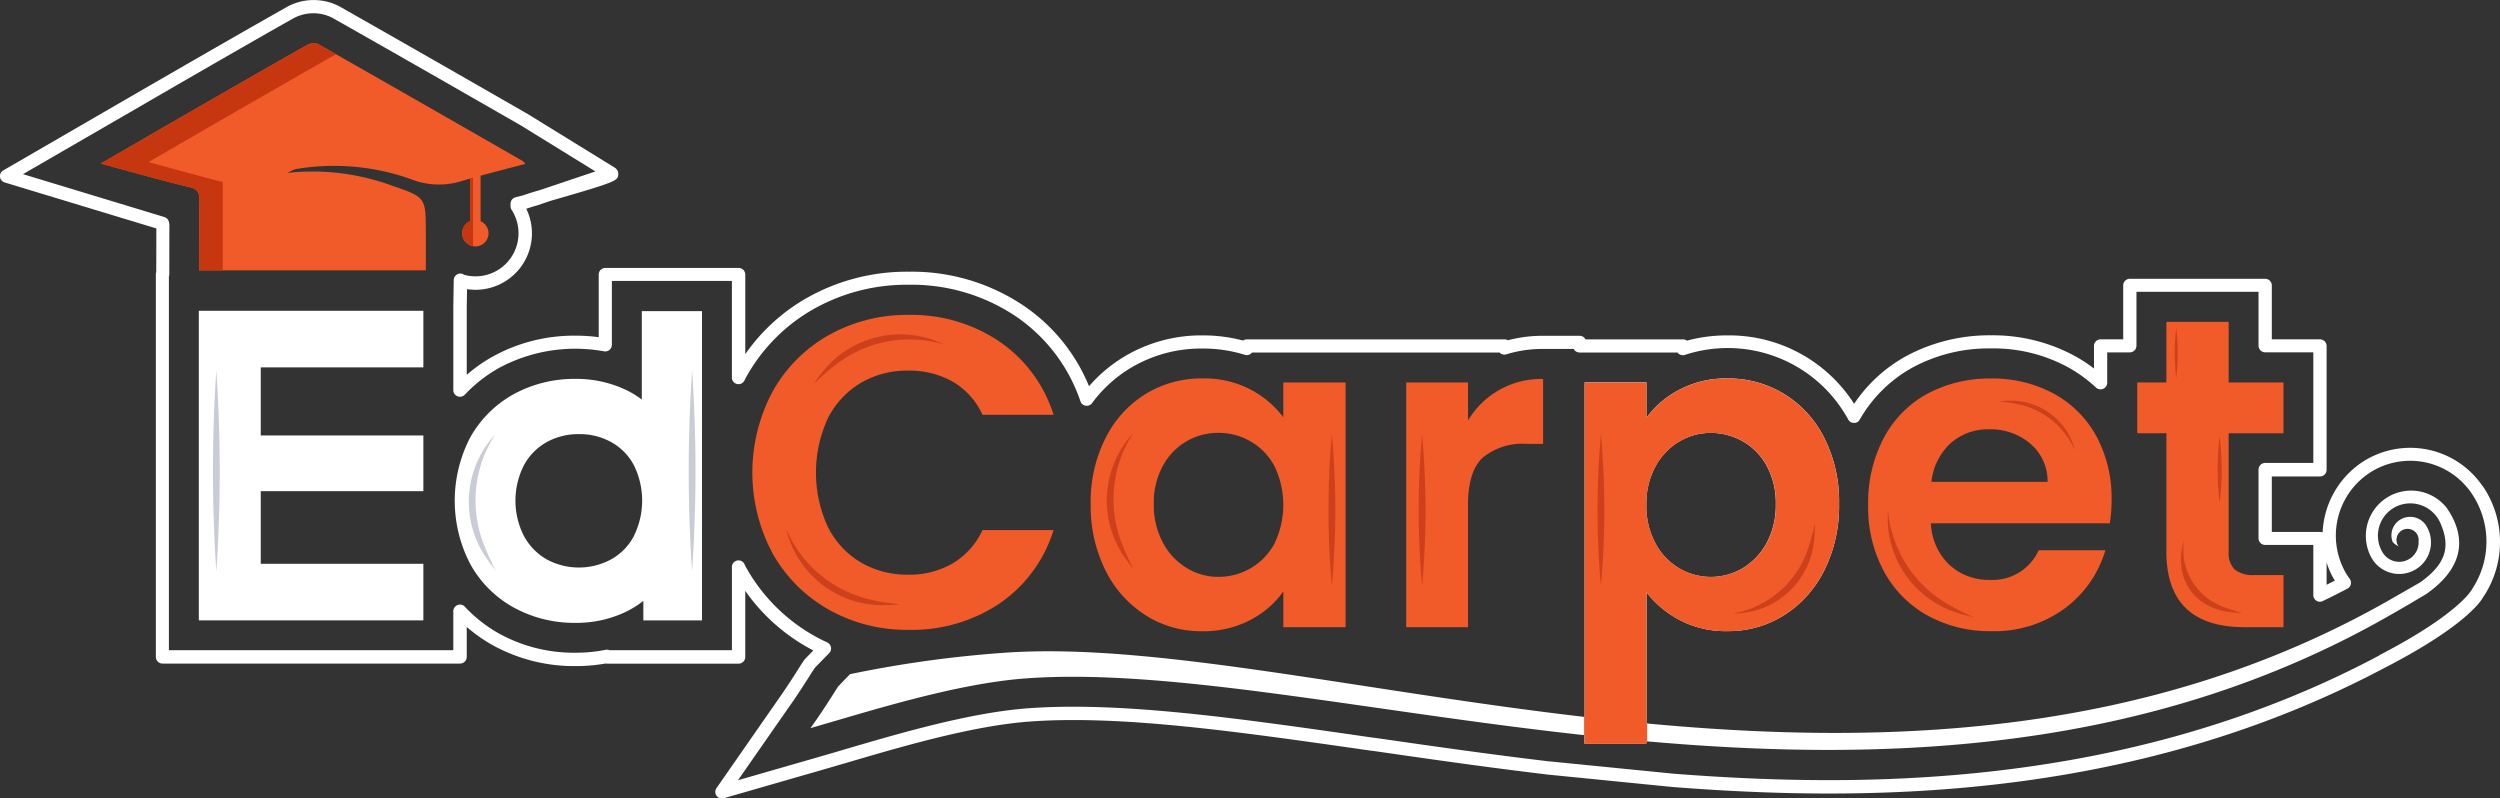<svg xmlns="http://www.w3.org/2000/svg" width="265.687" height="84.857" viewBox="0 0 265.687 84.857">
  <rect x="0" y="0" width="265.687" height="84.857" fill="#333333" stroke="none"/>
  <g id="Edcarpet_logo_for_dark" transform="translate(-10.624 -3.392)">
    <path id="Path_30" data-name="Path 30" d="M297.63,75.149c.293-.146.577-.293.87-.439a9.42,9.42,0,0,1-.87-1.93v2.361Z" transform="translate(-39.747 -9.609)" fill="none"/>
    <g id="Group_7" data-name="Group 7" transform="translate(21.329 7.979)">
      <path id="Path_31" data-name="Path 31" d="M284.548,63.906a4.811,4.811,0,0,0-7.969,5.367,3.391,3.391,0,0,0,4.609,1.1A3.344,3.344,0,0,0,282.4,65.87a2.012,2.012,0,0,0-2.585-.922,1.953,1.953,0,0,0-1.094,2.421c.095.241.4.4.663.569a1.179,1.179,0,1,1,2.128-.7.49.49,0,0,1-.009.112,2.064,2.064,0,0,1-3.825,1.215,3.443,3.443,0,0,1,1.327-4.816A3.49,3.49,0,0,1,283.8,65.4c1.077,2.412.75,4.325-2.145,6.358q-1.693.969-3.377,1.938c-25.38,14.422-53.155,15.456-78.828,13.043V72.8a10.775,10.775,0,0,0,3.541,2.955,10.475,10.475,0,0,0,5.048,1.172,11.112,11.112,0,0,0,6.031-1.689,11.849,11.849,0,0,0,4.273-4.764,15.264,15.264,0,0,0,1.577-7.064,15.009,15.009,0,0,0-1.577-7.021,11.578,11.578,0,0,0-4.273-4.669,11.381,11.381,0,0,0-6.031-1.645,10.533,10.533,0,0,0-5.092,1.2,9.977,9.977,0,0,0-3.5,2.981V50.492h-6.573V86.047c-24.148-2.8-46.031-7.952-61.719-6.815A123.384,123.384,0,0,0,114.813,81.5c-.146.155-.3.3-.448.457l-.8.827c-.06.095-.129.19-.19.284-.594.948-1.2,1.887-1.826,2.817-.31.457-.629.9-.948,1.353,6.565-1.887,15.464-4.747,22.951-5.29,15.223-1.1,36.175,3.506,59.306,6.039v.9h6.573v-.25c25.8,2.283,53.836,1.18,79.388-13.6h0c1.378-.784,2.154-1.249,3.515-2.059,4.144-2.912,4.2-6.151,2.2-9.089ZM200.4,59.426a6.84,6.84,0,0,1,2.533-2.653,6.546,6.546,0,0,1,3.36-.913,6.858,6.858,0,0,1,3.4.9,6.636,6.636,0,0,1,2.533,2.6,8.218,8.218,0,0,1,.965,4.058,8.477,8.477,0,0,1-.965,4.135,7.1,7.1,0,0,1-2.533,2.679,6.637,6.637,0,0,1-6.763.026A6.722,6.722,0,0,1,200.4,67.6a8.32,8.32,0,0,1-.965-4.084,8.227,8.227,0,0,1,.965-4.084Z" transform="translate(-35.175 -14.443)" fill="#fff"/>
      <path id="Path_32" data-name="Path 32" d="M86.6,51.169a9.719,9.719,0,0,0-1.964-1.154,12.3,12.3,0,0,0-5.057-1.042A13.441,13.441,0,0,0,72.983,50.6a11.844,11.844,0,0,0-4.609,4.583,14.547,14.547,0,0,0,0,13.474,11.74,11.74,0,0,0,4.609,4.609A13.325,13.325,0,0,0,79.574,74.9a12.1,12.1,0,0,0,5.2-1.111,10.2,10.2,0,0,0,1.99-1.223v2.076H93V41.77H86.6Zm-.836,14.5a6.088,6.088,0,0,1-2.386,2.464,7.2,7.2,0,0,1-6.909.009,6.325,6.325,0,0,1-2.4-2.481,8.285,8.285,0,0,1,0-7.5,6.156,6.156,0,0,1,2.386-2.447,6.925,6.925,0,0,1,3.472-.87,6.84,6.84,0,0,1,3.455.87,5.95,5.95,0,0,1,2.378,2.438,8.467,8.467,0,0,1,0,7.512Z" transform="translate(-29.098 -13.294)" fill="#fff"/>
      <path id="Path_33" data-name="Path 33" d="M35.15,74.631H59.014V68.618H41.732V60.9H59.014V54.98H41.732V47.743H59.014V41.73H35.15Z" transform="translate(-24.726 -13.288)" fill="#fff"/>
      <path id="Path_34" data-name="Path 34" d="M56.072,23.193a8.078,8.078,0,0,0,5.488.129l.741-.207v4.523a1.4,1.4,0,1,0,1.12,0V22.8c1.559-.422,3.145-.827,4.764-1.258a2.68,2.68,0,0,0-.284-.3Q57.032,15,46.138,8.8a1.425,1.425,0,0,0-1.146.1c-4.1,2.317-8.176,4.669-12.259,7.013-3.188,1.835-6.367,3.679-9.683,5.6,3.257.879,6.323,1.757,9.425,2.5.9.215,1.077.629,1.06,1.43-.026,1.378-.034,6.039-.034,7.418H57.6V28.9c0-3.782.009-3.808-3.549-5.023A24.472,24.472,0,0,0,42.908,22.5a4.5,4.5,0,0,1,.862-.4,24.392,24.392,0,0,1,12.294,1.086Z" transform="translate(-23.05 -8.716)" fill="#f15a29"/>
      <path id="Path_35" data-name="Path 35" d="M120.04,75.71a16.75,16.75,0,0,0,9.649-2.791,14.7,14.7,0,0,0,5.755-7.814h-7.555a7.916,7.916,0,0,1-3.17,3.541,9.138,9.138,0,0,1-4.721,1.2,9.719,9.719,0,0,1-5.092-1.335,9.107,9.107,0,0,1-3.472-3.8,13.789,13.789,0,0,1,0-11.432,9.169,9.169,0,0,1,3.472-3.782A9.683,9.683,0,0,1,120,48.159a9.383,9.383,0,0,1,4.721,1.172,7.783,7.783,0,0,1,3.17,3.524h7.555a14.76,14.76,0,0,0-5.772-7.8,16.671,16.671,0,0,0-9.623-2.817,16.977,16.977,0,0,0-8.477,2.137,15.544,15.544,0,0,0-5.962,5.962,18.252,18.252,0,0,0,0,17.3,15.655,15.655,0,0,0,5.962,5.936,16.931,16.931,0,0,0,8.477,2.137Z" transform="translate(-34.182 -13.359)" fill="#f15a29"/>
      <path id="Path_36" data-name="Path 36" d="M151.011,75.253A11.029,11.029,0,0,0,157,76.942a10.692,10.692,0,0,0,5.143-1.2,9.826,9.826,0,0,0,3.5-3.033v3.8h6.616V50.5H165.64v3.7a10.369,10.369,0,0,0-3.5-2.955,10.578,10.578,0,0,0-5.092-1.172,11.381,11.381,0,0,0-6.031,1.645,11.541,11.541,0,0,0-4.273,4.7,15.025,15.025,0,0,0-1.577,7,15.364,15.364,0,0,0,1.577,7.064,11.849,11.849,0,0,0,4.273,4.764Zm1.835-15.895a6.632,6.632,0,0,1,5.893-3.5,6.793,6.793,0,0,1,3.429.913A6.588,6.588,0,0,1,164.7,59.4a9.461,9.461,0,0,1,0,8.219,6.647,6.647,0,0,1-2.533,2.628,6.77,6.77,0,0,1-3.429.913,6.344,6.344,0,0,1-3.36-.939,6.9,6.9,0,0,1-2.533-2.7,8.374,8.374,0,0,1-.965-4.109,8.081,8.081,0,0,1,.965-4.058Z" transform="translate(-39.962 -14.444)" fill="#f15a29"/>
      <path id="Path_37" data-name="Path 37" d="M190.655,63.571q0-3.618,1.577-5.074a6.638,6.638,0,0,1,4.669-1.456h1.74v-6.9a9.031,9.031,0,0,0-7.978,4.411V50.51H184.09V76.52h6.573V63.562Z" transform="translate(-45.352 -14.453)" fill="#f15a29"/>
      <path id="Path_38" data-name="Path 38" d="M247.394,75.271a13.561,13.561,0,0,0,6.737,1.663,12.608,12.608,0,0,0,7.84-2.421,11.828,11.828,0,0,0,4.316-6.177H259.2a5.377,5.377,0,0,1-5.212,3.145,6.1,6.1,0,0,1-4.273-1.594,6.462,6.462,0,0,1-1.973-4.411h19.014a15.023,15.023,0,0,0,.19-2.533,13.746,13.746,0,0,0-1.62-6.737,11.259,11.259,0,0,0-4.557-4.532,13.622,13.622,0,0,0-6.642-1.594,14.053,14.053,0,0,0-6.806,1.645,11.45,11.45,0,0,0-4.6,4.7,14.73,14.73,0,0,0-1.646,7.09,14.337,14.337,0,0,0,1.663,7.039,11.742,11.742,0,0,0,4.652,4.721Zm2.438-18.307a5.989,5.989,0,0,1,4.109-1.482,6.49,6.49,0,0,1,4.368,1.525,5.222,5.222,0,0,1,1.835,4.058H247.8a6.524,6.524,0,0,1,2.042-4.109Z" transform="translate(-53.243 -14.444)" fill="#f15a29"/>
      <path id="Path_39" data-name="Path 39" d="M277.363,67.472q0,8.077,8.314,8.072h4.135v-5.54h-3.05a3.137,3.137,0,0,1-2.137-.586,2.486,2.486,0,0,1-.638-1.9V54.937h5.824v-5.4h-5.824V43.1h-6.616v6.435h-3.1v5.4h3.1V67.472Z" transform="translate(-57.841 -13.478)" fill="#f15a29"/>
    </g>
    <path id="Path_40" data-name="Path 40" d="M36.017,32.878v-9.4c-2.585-.655-5.169-1.387-7.891-2.119,3.317-1.921,6.5-3.765,9.683-5.6q5.117-2.946,10.243-5.867c-.638-.362-1.266-.724-1.9-1.086A1.425,1.425,0,0,0,45,8.91c-4.1,2.317-8.176,4.669-12.259,7.013-3.188,1.835-6.367,3.679-9.683,5.6,3.257.879,6.323,1.757,9.425,2.5.9.215,1.077.629,1.06,1.43-.026,1.378-.034,6.039-.034,7.418h2.5Z" transform="translate(-1.722 -0.739)" fill="#c63710"/>
    <path id="Path_41" data-name="Path 41" d="M68.794,25.3l-.31.086v4.523a1.411,1.411,0,0,0,.31,2.679V25.3Z" transform="translate(-7.896 -3.034)" fill="#c63710"/>
    <path id="Path_42" data-name="Path 42" d="M37.252,49.09a157.75,157.75,0,0,0,0,21.357A157.752,157.752,0,0,0,37.252,49.09Z" transform="translate(-3.638 -6.329)" fill="#c9ccd6"/>
    <path id="Path_43" data-name="Path 43" d="M95.942,49.09a157.752,157.752,0,0,0,0,21.357A157.752,157.752,0,0,0,95.942,49.09Z" transform="translate(-11.765 -6.329)" fill="#c9ccd6"/>
    <path id="Path_44" data-name="Path 44" d="M174.862,56.97a90.036,90.036,0,0,0,0,16.128A90.033,90.033,0,0,0,174.862,56.97Z" transform="translate(-22.695 -7.42)" fill="#cc411b"/>
    <path id="Path_45" data-name="Path 45" d="M185.992,56.97a90.033,90.033,0,0,0,0,16.128A90.036,90.036,0,0,0,185.992,56.97Z" transform="translate(-24.236 -7.42)" fill="#cc411b"/>
    <path id="Path_46" data-name="Path 46" d="M284.406,57.21a29.434,29.434,0,0,0,0,7.073A29.434,29.434,0,0,0,284.406,57.21Z" transform="translate(-37.886 -7.453)" fill="#cc411b"/>
    <path id="Path_47" data-name="Path 47" d="M279.055,43.77a23.523,23.523,0,0,0,0,5.393,23.523,23.523,0,0,0,0-5.393Z" transform="translate(-37.153 -5.592)" fill="#cc411b"/>
    <path id="Path_48" data-name="Path 48" d="M231.558,56.4a11.578,11.578,0,0,0-4.273-4.669,11.381,11.381,0,0,0-6.031-1.645,10.533,10.533,0,0,0-5.092,1.2,9.977,9.977,0,0,0-3.5,2.981V50.512h-6.573V86.067h-.052v1.938h.052v.9h6.573v-.25h.078v-1.9h-.078V72.808a10.776,10.776,0,0,0,3.541,2.955,10.475,10.475,0,0,0,5.048,1.172,11.112,11.112,0,0,0,6.031-1.689,11.849,11.849,0,0,0,4.273-4.764,15.264,15.264,0,0,0,1.577-7.064,15.009,15.009,0,0,0-1.577-7.021Zm-6.1,11.148a7.1,7.1,0,0,1-2.533,2.679,6.636,6.636,0,0,1-6.763.026A6.722,6.722,0,0,1,213.63,67.6a8.32,8.32,0,0,1-.965-4.084,8.227,8.227,0,0,1,.965-4.084,6.84,6.84,0,0,1,2.533-2.653,6.545,6.545,0,0,1,3.36-.913,6.858,6.858,0,0,1,3.4.9,6.636,6.636,0,0,1,2.533,2.6,8.218,8.218,0,0,1,.965,4.058,8.477,8.477,0,0,1-.965,4.135Z" transform="translate(-27.063 -6.467)" fill="#f15a29"/>
    <path id="Path_49" data-name="Path 49" d="M71.27,56.97a12.844,12.844,0,0,0-1.154,11.863,27.145,27.145,0,0,0,1.215,2.645c-.4-.517-.793-1.042-1.163-1.585a10.544,10.544,0,0,1,1.094-12.914h0Z" transform="translate(-8.011 -7.42)" fill="#c9ccd6"/>
    <path id="Path_50" data-name="Path 50" d="M124.82,45.7A12.809,12.809,0,0,0,113.13,48.02a27.144,27.144,0,0,0-2.18,1.921c.379-.534.767-1.06,1.189-1.568a10.553,10.553,0,0,1,12.69-2.671h0Z" transform="translate(-13.894 -5.707)" fill="#cc411b"/>
    <path id="Path_51" data-name="Path 51" d="M107.6,68.63a12.845,12.845,0,0,0,9.21,7.573c.922.233,1.93.327,2.869.465-.646.043-1.309.078-1.964.078A10.553,10.553,0,0,1,107.6,68.63h0Z" transform="translate(-13.43 -9.035)" fill="#cc411b"/>
    <path id="Path_52" data-name="Path 52" d="M149.97,56.82a12.844,12.844,0,0,0-1.154,11.863,27.143,27.143,0,0,0,1.215,2.645c-.4-.517-.793-1.042-1.163-1.585a10.544,10.544,0,0,1,1.094-12.914h0Z" transform="translate(-18.91 -7.399)" fill="#cc411b"/>
    <path id="Path_53" data-name="Path 53" d="M224.47,77.526a10.289,10.289,0,0,0,7.96-7,23.163,23.163,0,0,0,.689-2.55c-.009.6-.034,1.215-.095,1.826a8.574,8.574,0,0,1-8.555,7.728h0Z" transform="translate(-29.615 -8.945)" fill="#cc411b"/>
    <path id="Path_54" data-name="Path 54" d="M243.521,66.449a12.826,12.826,0,0,0,6.522,9.976,27.13,27.13,0,0,0,2.6,1.3c-.629-.146-1.275-.31-1.9-.517a10.55,10.55,0,0,1-7.228-10.769h0Z" transform="translate(-32.246 -8.731)" fill="#cc411b"/>
    <path id="Path_55" data-name="Path 55" d="M279.979,70.12a6.485,6.485,0,0,0,4.161,7,17.254,17.254,0,0,0,2.05.655c-.526-.026-1.051-.06-1.568-.129-3.627-.543-5.8-3.653-4.652-7.521h0Z" transform="translate(-37.259 -9.241)" fill="#cc411b"/>
    <path id="Path_56" data-name="Path 56" d="M265.3,58.127a8.5,8.5,0,0,0-6.186-4.954,17.639,17.639,0,0,0-1.913-.284c.431-.034.87-.069,1.309-.069a7,7,0,0,1,6.789,5.316h0Z" transform="translate(-34.148 -6.845)" fill="#cc411b"/>
    <path id="Path_57" data-name="Path 57" d="M274.459,55.055a9.3,9.3,0,0,0-12.828-2.524,9.471,9.471,0,0,0-4.17,7.452.624.624,0,0,0-.284-.06h-5.117V54.03h5.117a.71.71,0,0,0,.706-.706V40.16a.71.71,0,0,0-.706-.706h-5.117V33.724a.71.71,0,0,0-.706-.706H236.974a.71.71,0,0,0-.706.706v5.729h-2.4a.71.71,0,0,0-.706.706v2.4a15.388,15.388,0,0,0-2.119-1.378,18.252,18.252,0,0,0-8.83-2.154,18.7,18.7,0,0,0-9.037,2.223,15.887,15.887,0,0,0-5.505,5.057,15.764,15.764,0,0,0-13.483-7.271,16.222,16.222,0,0,0-4.29.56.7.7,0,0,0-.414-.138H179.124a.709.709,0,0,0-.62-.379h-3.877a14.459,14.459,0,0,0-3.748.474.7.7,0,0,0-.353-.095H143.138a.668.668,0,0,0-.4.129,16.573,16.573,0,0,0-4.308-.551,15.932,15.932,0,0,0-8.417,2.309,15.621,15.621,0,0,0-3.653,3.093,19.026,19.026,0,0,0-6.944-8.555A21.265,21.265,0,0,0,107.2,32.268,21.55,21.55,0,0,0,96.47,35a20,20,0,0,0-6.642,6.031V32.57a.71.71,0,0,0-.706-.706H74.958a.71.71,0,0,0-.706.706v6.659a17.437,17.437,0,0,0-2.429-.164A17.837,17.837,0,0,0,63,41.28a16.383,16.383,0,0,0-2.774,1.947V36.033l.034-1.913a6.4,6.4,0,0,0,.9.069,5.995,5.995,0,0,0,5.393-8.615.078.078,0,0,0,.043-.009l.646-.215.465-.129,1.344-.457c.284-.086.577-.164.853-.25,6.341-1.826,6.349-1.938,6.427-2.567a.784.784,0,0,0-.353-.724l-9.235-5.695C60.537,11.962,53.5,7.93,46.7,4.071a5.9,5.9,0,0,0-5.66.1c-4.135,2.343-8.365,4.773-12.1,6.927l-.19.112c-2.214,1.275-4.42,2.55-6.677,3.86L10.974,21.5a.7.7,0,0,0,.155,1.284l16.11,4.885c0,2.119-.009,4.437-.009,4.471V32.3a.747.747,0,0,0-.043.241V73.207a.71.71,0,0,0,.706.706H59.52a.71.71,0,0,0,.706-.706V70.02A16.384,16.384,0,0,0,63,71.967a17.906,17.906,0,0,0,8.822,2.214,18.135,18.135,0,0,0,3.162-.276.848.848,0,0,0,.146.017H89.121a.71.71,0,0,0,.706-.706v-7.03A20.131,20.131,0,0,0,96.47,72.2c.181.1.379.207.586.319l-.87.9s-.06.069-.086.1l-.25.37c-.069.1-.138.207-.2.31-.56.9-1.146,1.8-1.74,2.679-.181.267-.37.534-.56.81L86.77,87.146a.7.7,0,0,0,0,.81.71.71,0,0,0,.577.293.782.782,0,0,0,.2-.026l10.5-3.024c.836-.241,1.706-.5,2.61-.758l.078-.026c5.927-1.74,13.3-3.9,19.332-4.342,9.744-.706,22.106,1.068,36.407,3.119h.078c5.97.87,12.139,1.749,18.54,2.516l13.336,1.327c19.41,1.5,48.374,1.809,75.658-12.69.009,0,.017-.017.026-.017a.123.123,0,0,0,.052-.017c8.71-4.514,10.226-7.2,10.373-7.487v-.017c.017-.026.043-.034.06-.06a10.519,10.519,0,0,0-.112-11.682Zm-16.576,8.115a8.977,8.977,0,0,0,.87,1.93c-.293.146-.577.293-.87.439V63.179Zm5.608,9.873a.343.343,0,0,0-.034.026c-.017,0-.034,0-.043.017C236.457,87.413,207.76,87.1,188.54,85.622l-13.095-1.3-.215-.017c-6.367-.758-12.526-1.637-18.488-2.5h-.078c-14.387-2.076-26.819-3.86-36.718-3.145-6.186.448-13.638,2.636-19.625,4.394l-.078.026c-.9.267-1.766.517-2.6.758l-8.589,2.473L94.5,78.488c.2-.276.388-.551.577-.827.6-.9,1.2-1.809,1.766-2.722.052-.086.112-.181.181-.276l.215-.319L98.745,72.8a.692.692,0,0,0,.19-.62.734.734,0,0,0-.4-.517c-.526-.241-.974-.474-1.378-.7A18.888,18.888,0,0,1,90,63.843a3.364,3.364,0,0,1-.164-.3l-.1-.207a.7.7,0,0,0-1.327.327v8.83H75.4a.753.753,0,0,0-.414-.043,15.98,15.98,0,0,1-3.179.31,16.42,16.42,0,0,1-8.133-2.033,14.9,14.9,0,0,1-3.653-2.86.691.691,0,0,0-.775-.172.711.711,0,0,0-.448.655v4.144H28.574V32.776a.747.747,0,0,0,.043-.241v-.4s0-2.636.009-4.833a.642.642,0,0,0-.034-.224.711.711,0,0,0-.5-.62L13.067,21.9l9.692-5.608c2.257-1.3,4.463-2.585,6.668-3.86l.19-.112C33.347,10.17,37.569,7.732,41.7,5.4a4.449,4.449,0,0,1,4.273-.1C52.774,9.145,59.813,13.186,66,16.735l7.9,4.876-5.867,1.973c-.862.25-1.4.414-1.723.543-.3.078-.6.155-.9.233a.7.7,0,0,0-.526.681v.276a.723.723,0,0,0,.112.379,4.54,4.54,0,0,1,.732,2.481,4.572,4.572,0,0,1-5.72,4.437l-.155-.078a.7.7,0,0,0-1.008.62L58.8,35.99v8.865a.7.7,0,0,0,.448.655.721.721,0,0,0,.775-.172,15.033,15.033,0,0,1,3.653-2.852,17.081,17.081,0,0,1,11.139-1.757.722.722,0,0,0,.577-.146.712.712,0,0,0,.258-.543V33.25H88.406V43.519a.7.7,0,0,0,.534.681.711.711,0,0,0,.793-.353l.1-.2c.052-.1.1-.2.155-.293a18.775,18.775,0,0,1,7.159-7.151,20.145,20.145,0,0,1,10.037-2.55A19.9,19.9,0,0,1,118.6,37.024a17.819,17.819,0,0,1,6.849,9.02.706.706,0,0,0,1.232.19,14.224,14.224,0,0,1,4.04-3.7,14.547,14.547,0,0,1,7.685-2.1,14.816,14.816,0,0,1,4.5.663.685.685,0,0,0,.629-.1,1.11,1.11,0,0,0,.146-.138h26.311a1.264,1.264,0,0,0,.095.086.711.711,0,0,0,.629.1,13.057,13.057,0,0,1,3.894-.569h3.257a.709.709,0,0,0,.62.379H188.9a.663.663,0,0,0,.155.155.711.711,0,0,0,.629.1,14.587,14.587,0,0,1,17.359,6.866.689.689,0,0,0,.612.362.659.659,0,0,0,.612-.353,14.585,14.585,0,0,1,5.591-5.522,17,17,0,0,1,8.348-2.042,16.554,16.554,0,0,1,8.159,1.981,14.923,14.923,0,0,1,3.015,2.18.716.716,0,0,0,.767.129.706.706,0,0,0,.422-.646V40.84h2.4a.71.71,0,0,0,.706-.706V34.4h12.974v5.729a.71.71,0,0,0,.706.706h5.117V52.591h-5.117a.71.71,0,0,0-.706.706V60.6a.71.71,0,0,0,.706.706h5.117v5.333a.717.717,0,0,0,.327.594.687.687,0,0,0,.681.034c.879-.422,1.749-.862,2.619-1.318a.7.7,0,0,0,.362-.465.724.724,0,0,0-.121-.577c-.112-.146-.207-.293-.31-.448a7.984,7.984,0,0,1,2.378-10.786,7.889,7.889,0,0,1,10.881,2.145,9.111,9.111,0,0,1,.086,10.131.275.275,0,0,0-.026.078,1.288,1.288,0,0,0-.1.121c-.017.026-1.465,2.576-9.761,6.875Z" fill="#fff"/>
    <path id="Path_58" data-name="Path 58" d="M208.052,56.97a90.033,90.033,0,0,0,0,16.128A90.036,90.036,0,0,0,208.052,56.97Z" transform="translate(-27.291 -7.42)" fill="#cc411b"/>
  </g>
</svg>

